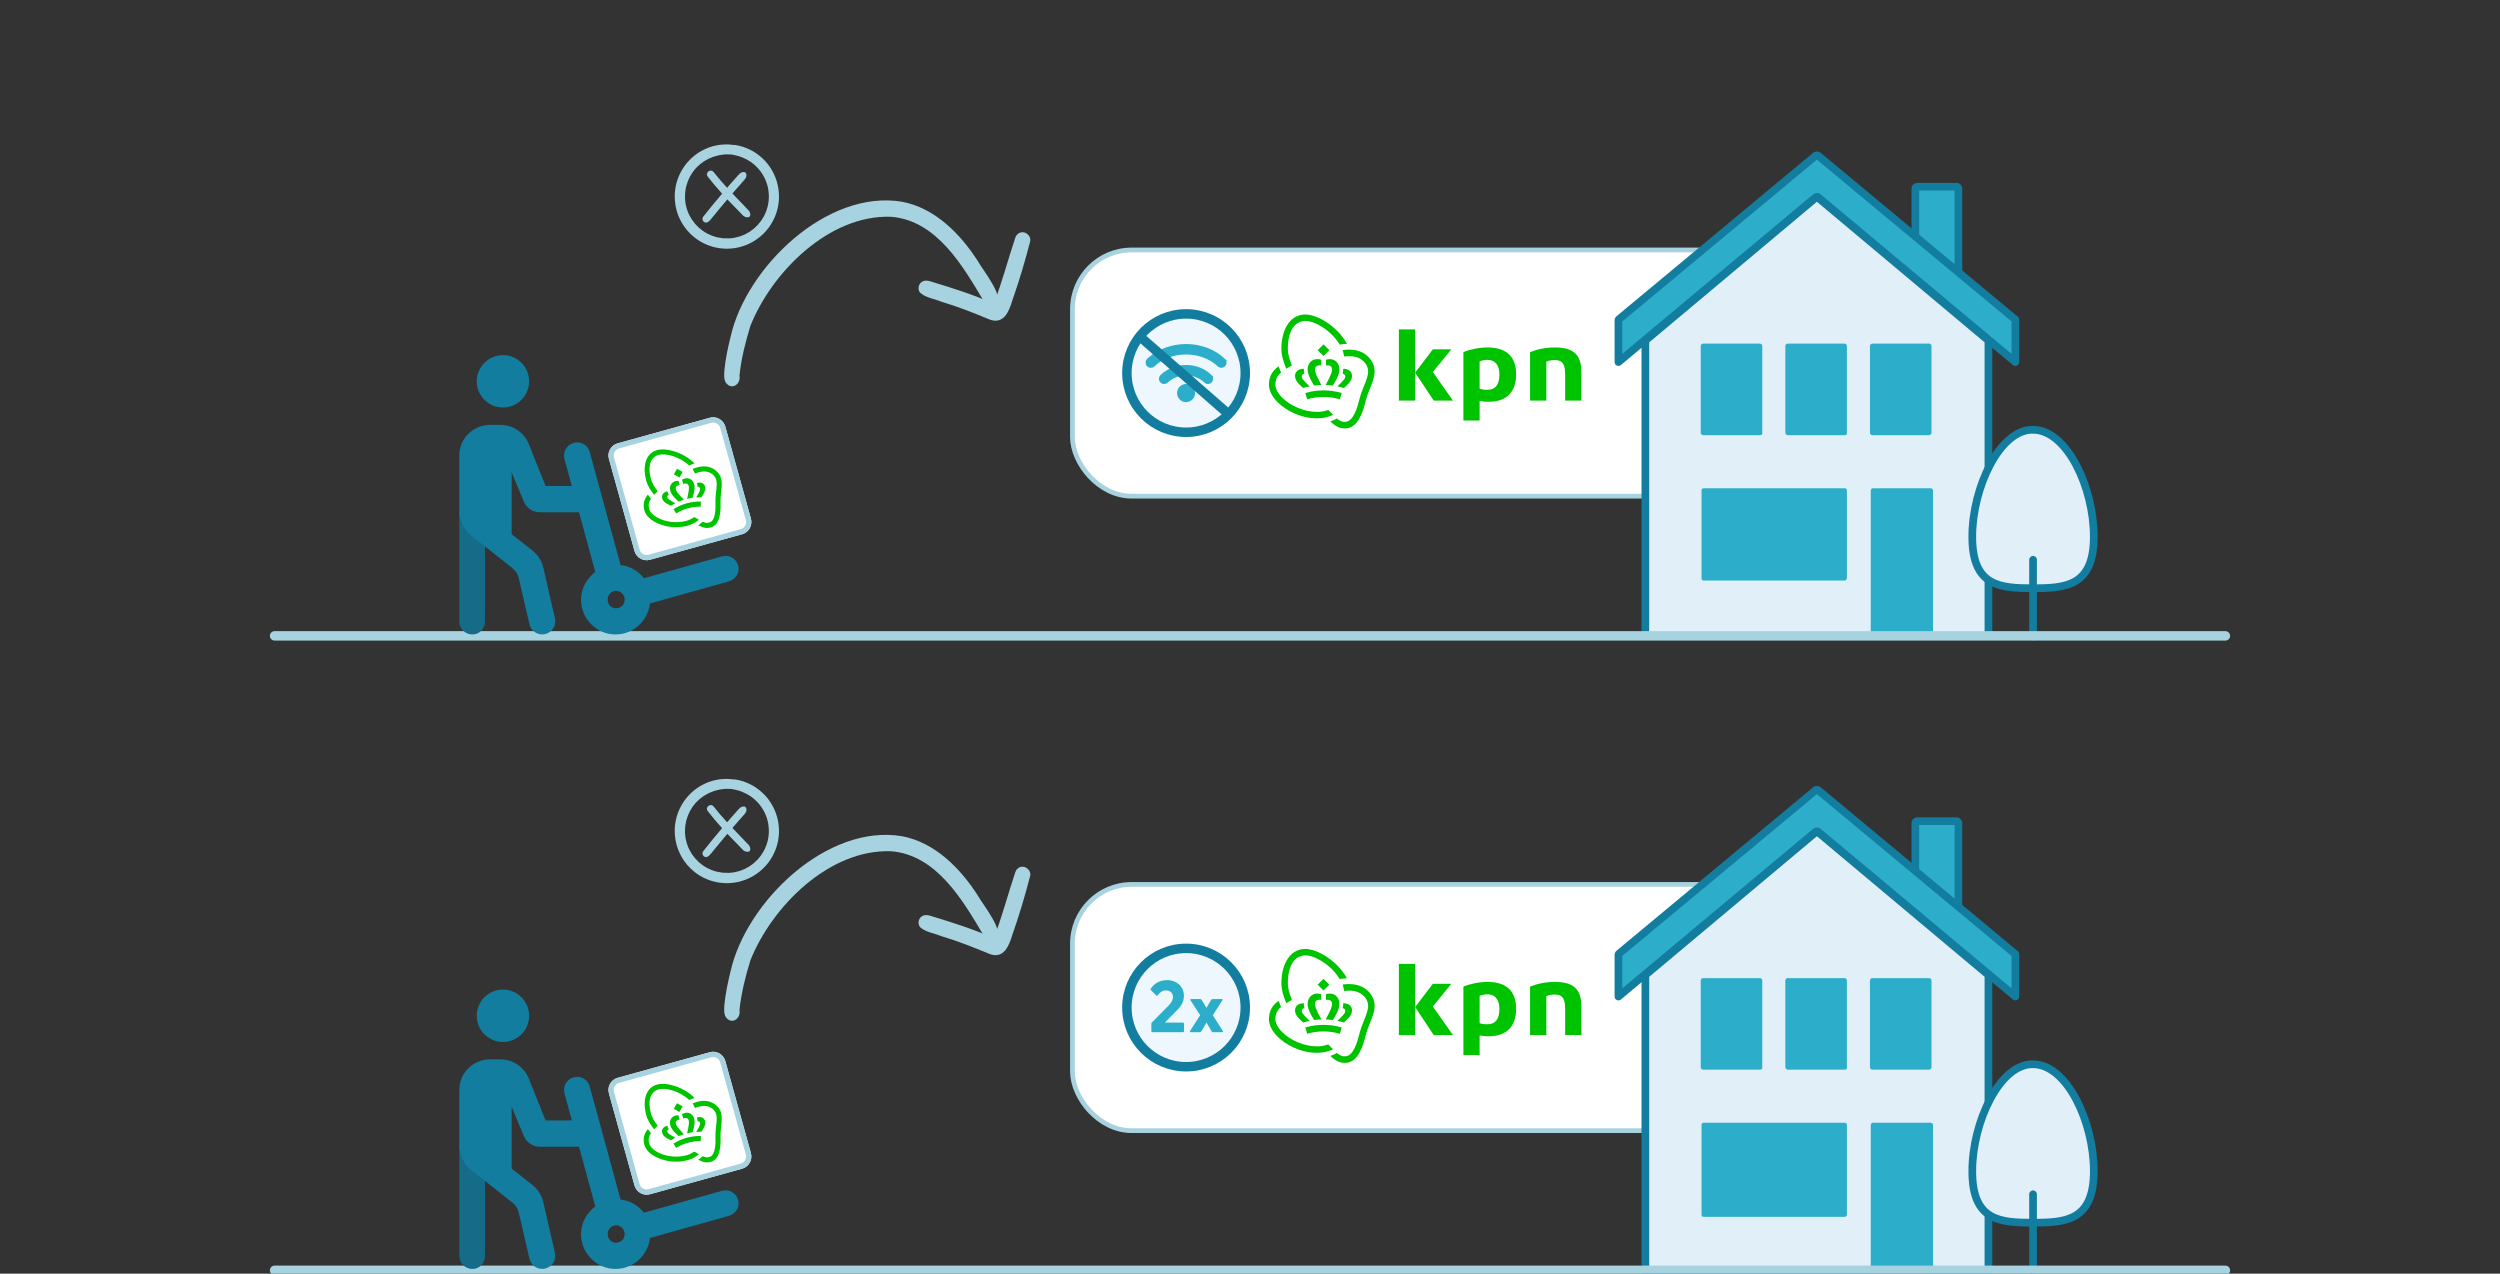 <svg width="528" height="269" viewBox="0 0 528 269" fill="none" xmlns="http://www.w3.org/2000/svg">
<rect x="0" y="0" width="528" height="269" fill="#333333" stroke="none"/>
<g clip-path="url(#clip0_833_1901)">
<rect x="226.5" y="52.794" width="153" height="52" rx="12.5" fill="white" stroke="#A7D2E0"/>
<g clip-path="url(#clip1_833_1901)">
<path d="M328.43 73.383C332.908 73.383 334 75.488 334 78.762V84.61H330.562V79.272C330.562 77.177 330.206 76.044 328.345 76.044C327.704 76.044 327.08 76.165 326.587 76.386V84.61H323.149V74.369C324.696 73.756 326.396 73.383 328.43 73.383ZM298.871 69.57H295.443V84.61H298.871V69.57ZM298.879 78.691L302.618 73.78H306.519L302.613 78.568L306.869 84.61H302.807L298.876 78.691H298.879ZM309.065 74.369C310.491 73.78 312.388 73.383 314.203 73.383C318.255 73.383 320.209 75.423 320.209 79.074C320.209 82.726 318.222 84.859 314.444 84.859C313.801 84.859 313.229 84.829 312.495 84.694V88.82H309.068V74.369M314.178 76.006C313.571 76.006 312.979 76.11 312.495 76.332V82.088C312.837 82.22 313.505 82.329 314.039 82.329C315.889 82.329 316.672 81.188 316.672 79.099C316.672 77.01 315.679 76.006 314.178 76.006Z" fill="#00C300"/>
<path fill-rule="evenodd" clip-rule="evenodd" d="M284.488 72.622C282.394 68.842 278.192 66.419 275.684 66.419C272.087 66.419 270.628 70.205 270.628 73.63C270.628 75.217 271.17 76.657 271.624 77.78L271.665 77.881C271.665 77.881 272.295 77.473 272.848 77.169C272.279 75.759 271.991 74.684 271.991 73.627C271.991 71.44 272.528 69.647 273.461 68.713C274.006 68.168 274.852 67.777 275.684 67.777C277.663 67.777 281.06 69.693 282.949 72.778C283.472 72.691 283.853 72.641 284.488 72.617" fill="#00C300"/>
<path fill-rule="evenodd" clip-rule="evenodd" d="M280.57 86.63L280.524 86.581L280.461 86.603C279.733 86.862 278.985 86.991 278.175 86.991C275.523 86.991 272.621 85.806 270.787 83.972C269.867 83.049 269.363 82.055 269.363 81.27C269.363 80.2 269.711 79.337 270.56 78.689C270.395 78.305 270.22 77.859 270.059 77.372C268.641 78.316 268 79.63 268 81.27C268 82.428 268.632 83.742 269.823 84.933C271.477 86.586 274.537 88.352 278.175 88.352C279.319 88.352 280.406 88.13 281.411 87.689L281.553 87.626L281.441 87.517C281.132 87.213 280.839 86.909 280.568 86.627" fill="#00C300"/>
<path fill-rule="evenodd" clip-rule="evenodd" d="M279.019 77.158V75.97C278.734 75.888 278.523 75.847 278.181 75.847C276.974 75.847 276.289 76.791 276.188 77.733C276.111 78.45 276.311 79.493 277.565 81.434C278.072 81.366 278.578 81.325 279.076 81.311C277.987 79.288 277.721 78.579 277.721 78.059C277.721 77.457 278.069 77.15 278.772 77.15C278.868 77.15 278.945 77.15 279.019 77.158Z" fill="#00C300"/>
<path fill-rule="evenodd" clip-rule="evenodd" d="M279.528 83.84C280.645 83.84 281.783 83.983 282.969 84.333L283.374 83.008C282.043 82.611 280.749 82.45 279.528 82.45C278.307 82.45 277.012 82.611 275.682 83.008L276.087 84.333C277.272 83.98 278.411 83.84 279.528 83.84Z" fill="#00C300"/>
<path d="M279.527 72.731L278.296 73.962L279.527 75.193L280.758 73.963L279.527 72.731Z" fill="#00C300"/>
<path fill-rule="evenodd" clip-rule="evenodd" d="M276.604 81.598C275.164 80.254 274.937 79.885 274.937 79.477C274.937 79.181 275.132 78.99 275.485 78.927C275.397 78.56 275.359 78.215 275.37 77.886C274.275 77.856 273.514 78.475 273.514 79.365C273.514 80.068 273.782 80.706 275.227 81.946L275.356 81.908C275.767 81.784 276.183 81.683 276.604 81.598Z" fill="#00C300"/>
<path fill-rule="evenodd" clip-rule="evenodd" d="M280.039 77.158V75.97C280.324 75.888 280.534 75.847 280.877 75.847C282.084 75.847 282.768 76.791 282.869 77.733C282.946 78.45 282.746 79.493 281.493 81.434C280.986 81.366 280.48 81.325 279.981 81.311C281.071 79.288 281.336 78.579 281.336 78.059C281.336 77.457 280.989 77.15 280.285 77.15C280.189 77.15 280.113 77.15 280.039 77.158Z" fill="#00C300"/>
<path fill-rule="evenodd" clip-rule="evenodd" d="M282.454 81.598C283.894 80.254 284.121 79.885 284.121 79.477C284.121 79.181 283.927 78.99 283.574 78.927C283.661 78.56 283.7 78.215 283.689 77.886C284.784 77.856 285.545 78.475 285.545 79.365C285.545 80.068 285.276 80.706 283.831 81.946L283.702 81.908C283.292 81.784 282.876 81.683 282.454 81.598Z" fill="#00C300"/>
<path fill-rule="evenodd" clip-rule="evenodd" d="M289.048 75.428C288.334 74.7 287.143 73.835 284.901 73.835C284.488 73.835 284.082 73.862 283.694 73.917L283.573 73.933L283.609 74.054C283.713 74.413 283.795 74.793 283.852 75.19L283.869 75.294L283.97 75.28C284.285 75.239 284.589 75.22 284.904 75.22C286.678 75.22 287.556 75.866 288.087 76.408C288.64 76.969 288.955 77.711 288.955 78.442C288.955 79.376 288.473 80.555 288.002 81.7C287.77 82.266 287.345 83.356 287.118 84.292C286.683 86.06 285.823 89.094 284.085 89.094C283.51 89.094 283.157 89.041 282.35 88.393C281.909 88.645 281.444 88.853 280.959 89.017C282.259 90.194 283.037 90.481 284.088 90.481C286.907 90.481 287.95 86.649 288.443 84.629C288.594 84.013 288.884 83.162 289.264 82.236C289.785 80.969 290.321 79.657 290.321 78.445C290.321 77.35 289.858 76.252 289.054 75.431" fill="#00C300"/>
</g>
<circle cx="250.5" cy="78.794" r="12.5" fill="#EDF7FD" stroke="#127D9F" stroke-width="2"/>
<path d="M250.479 81.34C251.419 81.34 252.16 82.109 252.16 83.022C252.16 83.945 251.364 84.681 250.479 84.681C249.582 84.68 248.843 83.934 248.843 83.022C248.843 82.114 249.578 81.34 250.479 81.34ZM250.502 77.334C252.49 77.334 254.348 78.061 255.702 79.388H255.701C256.039 79.715 256.051 80.253 255.724 80.593C255.556 80.767 255.332 80.856 255.108 80.856C254.887 80.855 254.698 80.771 254.54 80.617C253.487 79.605 252.056 79.044 250.502 79.044C248.947 79.044 247.516 79.606 246.464 80.617C246.125 80.942 245.584 80.936 245.256 80.593V80.592C244.929 80.252 244.942 79.713 245.281 79.386C246.656 78.062 248.513 77.334 250.502 77.334ZM250.502 72.908C253.564 72.908 256.493 74.016 258.537 75.961H258.536C258.88 76.287 258.892 76.825 258.545 77.167C258.377 77.344 258.152 77.433 257.927 77.434C257.735 77.434 257.523 77.353 257.362 77.199L257.03 76.9C255.327 75.448 252.977 74.616 250.502 74.616C247.861 74.616 245.341 75.563 243.644 77.197H243.643C243.301 77.523 242.759 77.509 242.436 77.167L242.437 77.166C242.112 76.825 242.124 76.286 242.466 75.961L242.859 75.606C244.877 73.882 247.631 72.908 250.502 72.908Z" fill="#2CAECB" stroke="#2CAECB" stroke-width="0.5"/>
<line x1="240.808" y1="71.142" x2="259.208" y2="87.242" stroke="#127D9F" stroke-width="2"/>
<path d="M347.501 72.294L384.001 41.294L420.001 68.294V134.794H347.501V72.294Z" fill="#E0EFF8"/>
<path d="M413.62 57.466V39.92C413.62 39.595 413.458 39.433 413.133 39.433H405.01C404.685 39.433 404.522 39.595 404.522 39.92V49.993" fill="#2CAECB"/>
<path fill-rule="evenodd" clip-rule="evenodd" d="M404.07 38.98C404.357 38.693 404.722 38.62 405.01 38.62H413.133C413.42 38.62 413.785 38.693 414.073 38.98C414.36 39.267 414.432 39.632 414.432 39.92V57.466C414.432 57.915 414.069 58.278 413.62 58.278C413.172 58.278 412.808 57.915 412.808 57.466V40.245H405.335V49.993C405.335 50.441 404.971 50.805 404.522 50.805C404.074 50.805 403.71 50.441 403.71 49.993V39.92C403.71 39.632 403.782 39.267 404.07 38.98Z" fill="#127D9F"/>
<path fill-rule="evenodd" clip-rule="evenodd" d="M383.728 40.485L420.769 71.546V135.123H346.687V71.546L383.728 40.485ZM348.311 72.304V133.498H419.145V72.304L383.728 42.605L348.311 72.304Z" fill="#127D9F"/>
<path d="M383.402 32.934L341.974 67.376C341.812 67.539 341.812 67.539 341.812 67.701V76.474L383.402 41.707C383.564 41.545 383.889 41.545 384.052 41.707L425.642 76.474V67.701C425.642 67.539 425.642 67.376 425.48 67.376L384.052 32.934C383.889 32.772 383.564 32.772 383.402 32.934Z" fill="#2CAECB"/>
<path fill-rule="evenodd" clip-rule="evenodd" d="M384.593 32.327L425.868 66.642C425.938 66.671 426.007 66.711 426.074 66.763C426.261 66.908 426.351 67.091 426.394 67.221C426.46 67.418 426.457 67.632 426.456 67.69C426.456 67.695 426.456 67.698 426.456 67.701V76.474C426.456 76.789 426.273 77.076 425.988 77.21C425.702 77.344 425.365 77.3 425.123 77.097L383.728 42.494L342.334 77.097C342.092 77.3 341.755 77.344 341.469 77.21C341.183 77.076 341.001 76.789 341.001 76.474V67.701C341.001 67.7 341.001 67.698 341.001 67.694C340.999 67.648 340.991 67.407 341.107 67.175C341.165 67.059 341.236 66.976 341.278 66.929C341.316 66.887 341.36 66.843 341.394 66.809L341.401 66.802C341.419 66.784 341.437 66.767 341.456 66.751L382.864 32.327C383.127 32.084 383.457 32 383.728 32C384 32 384.33 32.084 384.593 32.327ZM383.728 33.72L342.626 67.892V74.736L382.863 41.101C383.126 40.857 383.457 40.773 383.728 40.773C384 40.773 384.331 40.857 384.594 41.101L424.831 74.736V67.892L383.728 33.72Z" fill="#127D9F"/>
<path d="M371.704 91.908H359.682C359.519 91.908 359.194 91.745 359.194 91.42V73.062C359.194 72.9 359.357 72.575 359.682 72.575H371.704C371.866 72.575 372.191 72.737 372.191 73.062V91.583C372.191 91.745 372.029 91.908 371.704 91.908Z" fill="#2CAECB"/>
<path d="M389.575 91.908H377.553C377.39 91.908 377.065 91.745 377.065 91.42V73.062C377.065 72.9 377.228 72.575 377.553 72.575H389.575C389.737 72.575 390.062 72.737 390.062 73.062V91.583C390.062 91.745 389.9 91.908 389.575 91.908Z" fill="#2CAECB"/>
<path d="M407.446 91.908H395.424C395.261 91.908 394.937 91.745 394.937 91.42V73.062C394.937 72.9 395.099 72.575 395.424 72.575H407.446C407.609 72.575 407.933 72.737 407.933 73.062V91.583C407.771 91.745 407.609 91.908 407.446 91.908Z" fill="#2CAECB"/>
<path d="M389.579 122.613H359.849C359.524 122.613 359.361 122.451 359.361 122.126V103.605C359.361 103.28 359.524 103.118 359.849 103.118H389.579C389.904 103.118 390.067 103.28 390.067 103.605V122.126C390.067 122.288 389.904 122.613 389.579 122.613Z" fill="#2CAECB"/>
<path d="M395.101 134.473V103.605C395.101 103.443 395.263 103.118 395.588 103.118H407.773C407.935 103.118 408.26 103.28 408.26 103.605V134.473" fill="#2CAECB"/>
<path d="M416.545 113.353C416.545 123.751 422.231 124.238 429.379 124.238C436.365 124.238 442.214 123.751 442.214 113.353C442.214 102.955 436.528 90.771 429.379 90.771C422.394 90.608 416.545 102.955 416.545 113.353Z" fill="#E0EFF8"/>
<path fill-rule="evenodd" clip-rule="evenodd" d="M429.388 89.958C427.39 89.915 425.531 90.767 423.901 92.149C422.269 93.531 420.825 95.475 419.625 97.719C417.227 102.202 415.731 108.02 415.731 113.353C415.731 118.69 417.198 121.755 419.855 123.387C422.399 124.949 425.851 125.05 429.378 125.05C432.827 125.05 436.275 124.948 438.838 123.388C441.512 121.76 443.025 118.699 443.025 113.353C443.025 108.023 441.572 102.246 439.193 97.781C436.848 93.379 433.435 89.964 429.388 89.958ZM421.058 98.485C418.785 102.734 417.356 108.288 417.356 113.353C417.356 118.413 418.732 120.791 420.705 122.002C422.792 123.283 425.757 123.426 429.378 123.426C432.915 123.426 435.884 123.284 437.993 122.001C439.989 120.786 441.4 118.405 441.4 113.353C441.4 108.285 440.011 102.771 437.759 98.545C435.476 94.258 432.475 91.583 429.378 91.583H429.359L429.359 91.583C427.868 91.548 426.379 92.178 424.951 93.388C423.521 94.6 422.193 96.362 421.058 98.485Z" fill="#127D9F"/>
<path fill-rule="evenodd" clip-rule="evenodd" d="M429.38 117.414C429.828 117.414 430.192 117.778 430.192 118.227V134.473C430.192 134.922 429.828 135.285 429.38 135.285C428.931 135.285 428.567 134.922 428.567 134.473V118.227C428.567 117.778 428.931 117.414 429.38 117.414Z" fill="#127D9F"/>
<line x1="58" y1="134.294" x2="470" y2="134.294" stroke="#A7D2E0" stroke-width="2" stroke-linecap="round"/>
<rect x="226.5" y="186.794" width="153" height="52" rx="12.5" fill="white" stroke="#A7D2E0"/>
<g clip-path="url(#clip2_833_1901)">
<path d="M328.43 207.383C332.908 207.383 334 209.488 334 212.762V218.61H330.562V213.271C330.562 211.177 330.206 210.044 328.345 210.044C327.704 210.044 327.08 210.164 326.587 210.386V218.61H323.149V208.369C324.696 207.756 326.396 207.383 328.43 207.383ZM298.871 203.57H295.443V218.61H298.871V203.57ZM298.879 212.691L302.618 207.78H306.519L302.613 212.568L306.869 218.61H302.807L298.876 212.691H298.879ZM309.065 208.369C310.491 207.78 312.388 207.383 314.203 207.383C318.255 207.383 320.209 209.423 320.209 213.074C320.209 216.726 318.222 218.859 314.444 218.859C313.801 218.859 313.229 218.829 312.495 218.694V222.82H309.068V208.369M314.178 210.006C313.571 210.006 312.979 210.11 312.495 210.331V216.088C312.837 216.22 313.505 216.329 314.039 216.329C315.889 216.329 316.672 215.188 316.672 213.099C316.672 211.01 315.679 210.006 314.178 210.006Z" fill="#00C300"/>
<path fill-rule="evenodd" clip-rule="evenodd" d="M284.488 206.622C282.394 202.842 278.192 200.419 275.684 200.419C272.087 200.419 270.628 204.205 270.628 207.63C270.628 209.217 271.17 210.657 271.624 211.78L271.665 211.881C271.665 211.881 272.295 211.473 272.848 211.169C272.279 209.759 271.991 208.684 271.991 207.627C271.991 205.44 272.528 203.647 273.461 202.713C274.006 202.168 274.852 201.777 275.684 201.777C277.663 201.777 281.06 203.693 282.949 206.778C283.472 206.691 283.853 206.641 284.488 206.617" fill="#00C300"/>
<path fill-rule="evenodd" clip-rule="evenodd" d="M280.57 220.63L280.524 220.58L280.461 220.602C279.733 220.862 278.985 220.991 278.175 220.991C275.523 220.991 272.621 219.806 270.787 217.972C269.867 217.049 269.363 216.055 269.363 215.27C269.363 214.199 269.711 213.337 270.56 212.688C270.395 212.305 270.22 211.859 270.059 211.372C268.641 212.316 268 213.63 268 215.27C268 216.428 268.632 217.742 269.823 218.933C271.477 220.586 274.537 222.352 278.175 222.352C279.319 222.352 280.406 222.13 281.411 221.689L281.553 221.626L281.441 221.517C281.132 221.213 280.839 220.909 280.568 220.627" fill="#00C300"/>
<path fill-rule="evenodd" clip-rule="evenodd" d="M279.019 211.158V209.97C278.734 209.888 278.523 209.847 278.181 209.847C276.974 209.847 276.289 210.791 276.188 211.733C276.111 212.45 276.311 213.493 277.565 215.434C278.072 215.366 278.578 215.325 279.076 215.311C277.987 213.288 277.721 212.579 277.721 212.059C277.721 211.457 278.069 211.15 278.772 211.15C278.868 211.15 278.945 211.15 279.019 211.158Z" fill="#00C300"/>
<path fill-rule="evenodd" clip-rule="evenodd" d="M279.528 217.84C280.645 217.84 281.783 217.983 282.969 218.333L283.374 217.008C282.043 216.611 280.749 216.45 279.528 216.45C278.307 216.45 277.012 216.611 275.682 217.008L276.087 218.333C277.272 217.98 278.411 217.84 279.528 217.84Z" fill="#00C300"/>
<path d="M279.527 206.731L278.296 207.962L279.527 209.193L280.758 207.962L279.527 206.731Z" fill="#00C300"/>
<path fill-rule="evenodd" clip-rule="evenodd" d="M276.604 215.598C275.164 214.254 274.937 213.885 274.937 213.477C274.937 213.181 275.132 212.99 275.485 212.927C275.397 212.56 275.359 212.215 275.37 211.886C274.275 211.856 273.514 212.475 273.514 213.365C273.514 214.068 273.782 214.706 275.227 215.946L275.356 215.908C275.767 215.785 276.183 215.683 276.604 215.598Z" fill="#00C300"/>
<path fill-rule="evenodd" clip-rule="evenodd" d="M280.039 211.158V209.97C280.324 209.888 280.534 209.847 280.877 209.847C282.084 209.847 282.768 210.791 282.869 211.733C282.946 212.45 282.746 213.493 281.493 215.434C280.986 215.366 280.48 215.325 279.981 215.311C281.071 213.288 281.336 212.579 281.336 212.059C281.336 211.457 280.989 211.15 280.285 211.15C280.189 211.15 280.113 211.15 280.039 211.158Z" fill="#00C300"/>
<path fill-rule="evenodd" clip-rule="evenodd" d="M282.454 215.598C283.894 214.254 284.121 213.885 284.121 213.477C284.121 213.181 283.927 212.99 283.574 212.927C283.661 212.56 283.7 212.215 283.689 211.886C284.784 211.856 285.545 212.475 285.545 213.365C285.545 214.068 285.276 214.706 283.831 215.946L283.702 215.908C283.292 215.785 282.876 215.683 282.454 215.598Z" fill="#00C300"/>
<path fill-rule="evenodd" clip-rule="evenodd" d="M289.048 209.428C288.334 208.7 287.143 207.835 284.901 207.835C284.488 207.835 284.082 207.862 283.694 207.917L283.573 207.934L283.609 208.054C283.713 208.413 283.795 208.793 283.852 209.19L283.869 209.294L283.97 209.28C284.285 209.239 284.589 209.22 284.904 209.22C286.678 209.22 287.556 209.866 288.087 210.408C288.64 210.969 288.955 211.711 288.955 212.442C288.955 213.376 288.473 214.555 288.002 215.7C287.77 216.266 287.345 217.356 287.118 218.292C286.683 220.06 285.823 223.094 284.085 223.094C283.51 223.094 283.157 223.042 282.35 222.393C281.909 222.645 281.444 222.853 280.959 223.017C282.259 224.194 283.037 224.481 284.088 224.481C286.907 224.481 287.95 220.649 288.443 218.629C288.594 218.013 288.884 217.161 289.264 216.236C289.785 214.969 290.321 213.658 290.321 212.445C290.321 211.35 289.858 210.252 289.054 209.431" fill="#00C300"/>
</g>
<circle cx="250.5" cy="212.794" r="12.5" fill="#EDF7FD" stroke="#127D9F" stroke-width="2"/>
<path d="M347.501 206.294L384.001 175.294L420.001 202.294V268.794H347.501V206.294Z" fill="#E0EFF8"/>
<path d="M413.62 191.466V173.92C413.62 173.595 413.458 173.433 413.133 173.433H405.01C404.685 173.433 404.522 173.595 404.522 173.92V183.993" fill="#2CAECB"/>
<path fill-rule="evenodd" clip-rule="evenodd" d="M404.07 172.98C404.357 172.693 404.722 172.62 405.01 172.62H413.133C413.42 172.62 413.785 172.693 414.073 172.98C414.36 173.267 414.432 173.632 414.432 173.92V191.466C414.432 191.915 414.069 192.278 413.62 192.278C413.172 192.278 412.808 191.915 412.808 191.466V174.245H405.335V183.993C405.335 184.441 404.971 184.805 404.522 184.805C404.074 184.805 403.71 184.441 403.71 183.993V173.92C403.71 173.632 403.782 173.267 404.07 172.98Z" fill="#127D9F"/>
<path fill-rule="evenodd" clip-rule="evenodd" d="M383.728 174.485L420.769 205.546V269.123H346.687V205.546L383.728 174.485ZM348.311 206.304V267.498H419.145V206.304L383.728 176.605L348.311 206.304Z" fill="#127D9F"/>
<path d="M383.402 166.934L341.974 201.376C341.812 201.539 341.812 201.539 341.812 201.701V210.474L383.402 175.707C383.564 175.545 383.889 175.545 384.052 175.707L425.642 210.474V201.701C425.642 201.539 425.642 201.376 425.48 201.376L384.052 166.934C383.889 166.772 383.564 166.772 383.402 166.934Z" fill="#2CAECB"/>
<path fill-rule="evenodd" clip-rule="evenodd" d="M384.593 166.327L425.868 200.642C425.938 200.671 426.007 200.711 426.074 200.763C426.261 200.908 426.351 201.091 426.394 201.221C426.46 201.418 426.457 201.631 426.456 201.69C426.456 201.695 426.456 201.698 426.456 201.701V210.474C426.456 210.789 426.273 211.076 425.988 211.21C425.702 211.343 425.365 211.3 425.123 211.097L383.728 176.494L342.334 211.097C342.092 211.3 341.755 211.343 341.469 211.21C341.183 211.076 341.001 210.789 341.001 210.474V201.701C341.001 201.7 341.001 201.697 341.001 201.694C340.999 201.648 340.991 201.407 341.107 201.175C341.165 201.059 341.236 200.976 341.278 200.929C341.316 200.887 341.36 200.843 341.394 200.809L341.401 200.802C341.419 200.784 341.437 200.767 341.456 200.752L382.864 166.327C383.127 166.084 383.457 166 383.728 166C384 166 384.33 166.084 384.593 166.327ZM383.728 167.72L342.626 201.892V208.736L382.863 175.101C383.126 174.857 383.457 174.773 383.728 174.773C384 174.773 384.331 174.857 384.594 175.101L424.831 208.736V201.892L383.728 167.72Z" fill="#127D9F"/>
<path d="M371.704 225.908H359.682C359.519 225.908 359.194 225.745 359.194 225.42V207.062C359.194 206.9 359.357 206.575 359.682 206.575H371.704C371.866 206.575 372.191 206.737 372.191 207.062V225.583C372.191 225.745 372.029 225.908 371.704 225.908Z" fill="#2CAECB"/>
<path d="M389.575 225.908H377.553C377.39 225.908 377.065 225.745 377.065 225.42V207.062C377.065 206.9 377.228 206.575 377.553 206.575H389.575C389.737 206.575 390.062 206.737 390.062 207.062V225.583C390.062 225.745 389.9 225.908 389.575 225.908Z" fill="#2CAECB"/>
<path d="M407.446 225.908H395.424C395.261 225.908 394.937 225.745 394.937 225.42V207.062C394.937 206.9 395.099 206.575 395.424 206.575H407.446C407.609 206.575 407.933 206.737 407.933 207.062V225.583C407.771 225.745 407.609 225.908 407.446 225.908Z" fill="#2CAECB"/>
<path d="M389.579 257H359.849C359.524 257 359.361 256.838 359.361 256.513V237.605C359.361 237.28 359.524 237.118 359.849 237.118H389.579C389.904 237.118 390.067 237.28 390.067 237.605V256.513C390.067 256.675 389.904 257 389.579 257Z" fill="#2CAECB"/>
<path d="M395.101 268.473V237.605C395.101 237.443 395.263 237.118 395.588 237.118H407.773C407.935 237.118 408.26 237.28 408.26 237.605V268.473" fill="#2CAECB"/>
<path d="M416.545 247.353C416.545 257.751 422.231 258.238 429.379 258.238C436.365 258.238 442.214 257.751 442.214 247.353C442.214 236.956 436.528 224.771 429.379 224.771C422.394 224.608 416.545 236.956 416.545 247.353Z" fill="#E0EFF8"/>
<path fill-rule="evenodd" clip-rule="evenodd" d="M429.388 223.958C427.39 223.915 425.531 224.767 423.901 226.149C422.269 227.531 420.825 229.476 419.625 231.719C417.227 236.202 415.731 242.02 415.731 247.353C415.731 252.69 417.198 255.755 419.855 257.387C422.399 258.949 425.851 259.05 429.378 259.05C432.827 259.05 436.275 258.948 438.838 257.388C441.512 255.76 443.025 252.699 443.025 247.353C443.025 242.023 441.572 236.246 439.193 231.781C436.848 227.379 433.435 223.964 429.388 223.958ZM421.058 232.485C418.785 236.734 417.356 242.288 417.356 247.353C417.356 252.413 418.732 254.791 420.705 256.002C422.792 257.283 425.757 257.426 429.378 257.426C432.915 257.426 435.884 257.284 437.993 256.001C439.989 254.786 441.4 252.405 441.4 247.353C441.4 242.285 440.011 236.771 437.759 232.545C435.476 228.258 432.475 225.583 429.378 225.583H429.359L429.359 225.583C427.868 225.548 426.379 226.178 424.951 227.388C423.521 228.6 422.193 230.362 421.058 232.485Z" fill="#127D9F"/>
<path fill-rule="evenodd" clip-rule="evenodd" d="M429.38 251.414C429.828 251.414 430.192 251.778 430.192 252.227V268.473C430.192 268.922 429.828 269.285 429.38 269.285C428.931 269.285 428.567 268.922 428.567 268.473V252.227C428.567 251.778 428.931 251.414 429.38 251.414Z" fill="#127D9F"/>
<line x1="58" y1="268.294" x2="470" y2="268.294" stroke="#A7D2E0" stroke-width="2" stroke-linecap="round"/>
<path d="M251.499 218C251.325 218 251.267 217.886 251.339 217.743L253.473 214.414L251.426 211.257C251.339 211.114 251.412 211 251.586 211H253.516C253.632 211 253.719 211.043 253.777 211.143L254.808 212.857L255.824 211.143C255.882 211.043 255.984 211 256.1 211H258.03C258.204 211 258.291 211.114 258.175 211.257L256.143 214.414L258.262 217.743C258.364 217.886 258.291 218 258.117 218H256.172C256.056 218 255.969 217.957 255.911 217.857L254.808 215.971L253.705 217.857C253.647 217.957 253.545 218 253.429 218H251.499Z" fill="#2CAECB"/>
<path d="M243.412 218C243.272 218 243.164 217.907 243.164 217.767V216.244C243.164 216.136 243.195 216.058 243.272 215.949L246.504 212.671C246.939 212.236 247.731 211.506 247.731 210.542C247.731 209.734 247.141 209.175 246.24 209.175C245.401 209.175 244.919 209.672 244.515 210.201C244.391 210.34 244.298 210.325 244.158 210.201L243.086 209.129C242.977 209.02 242.977 208.88 243.055 208.787C243.676 207.886 244.748 207 246.442 207C248.57 207 250.046 208.414 250.046 210.325C250.046 211.941 249.021 212.904 248.601 213.339L246.007 215.98H249.813C249.953 215.98 250.062 216.089 250.062 216.229V217.767C250.062 217.907 249.953 218 249.813 218H243.412Z" fill="#2CAECB"/>
<path d="M99.766 134C98.239 134 97 132.767 97 131.234V107.888C97.058 107.934 101.045 111.195 102.428 112.292V131.234C102.428 132.761 101.292 134 99.766 134Z" fill="#146C89"/>
<path d="M106.22 86.064C109.274 86.064 111.752 83.585 111.752 80.531C111.752 77.478 109.272 75 106.22 75C103.167 75 100.687 77.479 100.687 80.532C100.687 83.586 103.166 86.064 106.22 86.064ZM155.896 119.423C155.486 117.951 153.966 117.086 152.487 117.505L135.996 122.124C134.819 120.606 133.074 119.576 131.069 119.335L124.553 95.477C124.161 94.002 122.663 93.115 121.165 93.53C119.69 93.933 118.814 95.454 119.217 96.929L120.775 102.64H115.23L111.646 93.71C110.638 91.303 108.304 89.734 105.683 89.734H103.551C99.896 89.739 97 92.631 97 96.192V107.992C97 108.87 97.346 111.391 99.449 113.062L108.263 120.02C108.911 120.538 109.372 121.259 109.559 122.08L111.82 131.846C112.123 133.171 113.476 134.295 115.133 133.92C116.617 133.575 117.553 132.091 117.207 130.608L114.745 119.891C114.414 118.464 113.607 117.183 112.454 116.275L108.061 112.818V99.752L110.625 105.917C111.197 107.3 112.522 108.188 114.02 108.188H122.287L125.723 120.783C123.965 122.131 122.709 124.24 122.709 126.625C122.709 130.699 126.011 134 129.98 134C133.769 134 136.853 131.133 137.27 127.456L153.771 122.835C155.447 122.419 156.311 120.898 155.896 119.423ZM130.084 128.469C129.067 128.469 128.344 127.642 128.344 126.625C128.344 125.608 129.171 124.781 130.084 124.781C131.1 124.781 131.928 125.608 131.928 126.625C131.928 127.642 131.202 128.469 130.084 128.469Z" fill="#127D9F"/>
<path d="M137.297 118.216C135.884 118.626 134.396 117.785 134.008 116.37L128.605 96.926C128.195 95.512 129.036 94.024 130.45 93.635L149.894 88.237C151.307 87.828 152.774 88.669 153.183 90.084L158.591 109.533C158.979 110.947 158.16 112.435 156.747 112.824L137.297 118.216Z" fill="white"/>
<path d="M149.896 88.238C151.309 87.828 152.775 88.67 153.185 90.084L158.592 109.533C158.98 110.947 158.161 112.434 156.748 112.823L137.298 118.216C135.886 118.626 134.397 117.784 134.009 116.37L128.606 96.926C128.196 95.512 129.038 94.023 130.451 93.635L149.896 88.238ZM152.062 90.239C151.762 89.491 150.956 89.09 150.206 89.307L150.193 89.31L130.749 94.707L130.746 94.708C129.979 94.92 129.502 95.696 129.64 96.463L129.676 96.616L129.679 96.628L135.082 116.072L135.083 116.076C135.308 116.896 136.176 117.382 136.987 117.147L137.001 117.143L156.45 111.751L156.453 111.751C157.255 111.53 157.749 110.667 157.519 109.828L157.519 109.826L152.115 90.393L152.062 90.239Z" fill="#A7D2E0"/>
<path fill-rule="evenodd" clip-rule="evenodd" d="M146.69 97.882C144.326 95.477 140.661 94.534 138.776 95.058C136.072 95.809 135.766 98.96 136.482 101.534C136.814 102.728 137.522 103.697 138.098 104.446L138.15 104.513C138.15 104.513 138.538 104.075 138.89 103.731C138.168 102.79 137.727 102.042 137.506 101.247C137.049 99.603 137.078 98.143 137.585 97.246C137.88 96.723 138.434 96.252 139.06 96.078C140.548 95.665 143.502 96.396 145.566 98.32C145.941 98.145 146.217 98.029 146.689 97.878" fill="#00C300"/>
<path fill-rule="evenodd" clip-rule="evenodd" d="M146.672 109.23L146.626 109.203L146.584 109.232C146.091 109.58 145.556 109.833 144.947 110.002C142.953 110.556 140.524 110.271 138.762 109.276C137.878 108.774 137.291 108.133 137.127 107.542C136.904 106.737 136.985 106.016 137.487 105.352C137.284 105.098 137.059 104.799 136.836 104.466C135.967 105.473 135.76 106.594 136.102 107.827C136.344 108.697 137.094 109.553 138.238 110.199C139.826 111.097 142.496 111.785 145.231 111.025C146.091 110.786 146.862 110.392 147.525 109.851L147.619 109.774L147.511 109.715C147.215 109.551 146.932 109.384 146.669 109.229" fill="#00C300"/>
<path fill-rule="evenodd" clip-rule="evenodd" d="M143.527 102.434L143.279 101.541C143.047 101.539 142.88 101.552 142.623 101.623C141.716 101.875 141.398 102.728 141.519 103.457C141.611 104.013 141.979 104.755 143.327 105.952C143.694 105.795 144.066 105.658 144.437 105.544C143.196 104.251 142.848 103.773 142.739 103.382C142.614 102.929 142.811 102.626 143.34 102.479C143.412 102.459 143.469 102.443 143.527 102.434Z" fill="#00C300"/>
<path fill-rule="evenodd" clip-rule="evenodd" d="M145.305 107.351C146.144 107.118 147.03 106.987 147.994 107.003L148.022 105.922C146.939 105.901 145.932 106.051 145.014 106.306C144.097 106.561 143.157 106.953 142.24 107.529L142.821 108.44C143.638 107.927 144.465 107.584 145.305 107.351Z" fill="#00C300"/>
<path d="M142.984 99L142.315 100.182L143.498 100.851L144.166 99.668L142.984 99Z" fill="#00C300"/>
<path fill-rule="evenodd" clip-rule="evenodd" d="M142.639 106.276C141.276 105.567 141.028 105.336 140.943 105.03C140.881 104.808 140.987 104.623 141.239 104.502C141.097 104.244 140.996 103.993 140.935 103.744C140.106 103.95 139.663 104.574 139.849 105.243C139.996 105.772 140.331 106.195 141.677 106.825L141.765 106.77C142.048 106.591 142.34 106.428 142.639 106.276Z" fill="#00C300"/>
<path fill-rule="evenodd" clip-rule="evenodd" d="M144.294 102.221L144.046 101.328C144.242 101.206 144.392 101.132 144.649 101.06C145.557 100.808 146.269 101.375 146.542 102.062C146.749 102.585 146.817 103.411 146.28 105.131C145.885 105.186 145.495 105.261 145.118 105.355C145.514 103.606 145.566 103.018 145.457 102.627C145.331 102.174 145.006 102.016 144.477 102.163C144.405 102.183 144.348 102.199 144.294 102.221Z" fill="#00C300"/>
<path fill-rule="evenodd" clip-rule="evenodd" d="M147.036 105.054C147.838 103.743 147.932 103.418 147.846 103.111C147.785 102.889 147.599 102.785 147.32 102.812C147.309 102.518 147.266 102.25 147.189 102.006C148.006 101.754 148.707 102.061 148.893 102.729C149.04 103.258 148.972 103.794 148.144 105.028L148.039 105.026C147.705 105.019 147.371 105.03 147.036 105.054Z" fill="#00C300"/>
<path fill-rule="evenodd" clip-rule="evenodd" d="M150.705 99.038C150.016 98.64 148.94 98.239 147.254 98.707C146.944 98.793 146.645 98.898 146.364 99.021L146.277 99.058L146.329 99.141C146.482 99.389 146.623 99.658 146.749 99.945L146.783 100.019L146.857 99.988C147.085 99.891 147.309 99.813 147.546 99.748C148.879 99.377 149.675 99.679 150.187 99.976C150.72 100.282 151.112 100.774 151.264 101.323C151.459 102.025 151.344 103.013 151.229 103.971C151.172 104.446 151.081 105.353 151.106 106.105C151.148 107.525 151.135 109.985 149.829 110.348C149.396 110.468 149.12 110.503 148.378 110.184C148.099 110.465 147.792 110.719 147.463 110.943C148.686 111.556 149.33 111.61 150.121 111.391C152.24 110.802 152.224 107.703 152.172 106.081C152.156 105.587 152.197 104.886 152.29 104.111C152.416 103.049 152.545 101.952 152.292 101.04C152.063 100.217 151.486 99.488 150.709 99.039" fill="#00C300"/>
<mask id="path-72-outside-1_833_1901" maskUnits="userSpaceOnUse" x="142" y="30" width="23" height="23" fill="black">
<rect fill="white" x="142" y="30" width="23" height="23"/>
<path d="M153.828 50.862C154.285 50.837 154.735 50.788 155.187 50.715C155.582 50.636 155.968 50.54 156.355 50.425C156.772 50.286 157.175 50.126 157.573 49.943C157.905 49.776 158.227 49.596 158.542 49.4C158.91 49.155 159.264 48.893 159.608 48.609C159.91 48.342 160.196 48.064 160.471 47.769C160.716 47.491 160.95 47.202 161.168 46.902C161.389 46.583 161.59 46.256 161.778 45.915C161.975 45.533 162.149 45.146 162.301 44.745C162.44 44.358 162.557 43.968 162.653 43.567C162.74 43.174 162.803 42.779 162.843 42.378C162.879 41.944 162.89 41.511 162.876 41.077C162.854 40.687 162.813 40.303 162.754 39.926C162.748 39.888 162.74 39.85 162.734 39.817C162.734 39.812 162.734 39.806 162.732 39.801V39.79C162.658 39.405 162.563 39.026 162.446 38.653C162.312 38.249 162.157 37.856 161.977 37.472C161.795 37.101 161.596 36.746 161.375 36.397C161.152 36.059 160.915 35.734 160.653 35.424C160.389 35.121 160.111 34.832 159.815 34.559C159.504 34.284 159.183 34.025 158.845 33.785C158.542 33.577 158.227 33.389 157.93 33.226C157.916 33.22 157.905 33.212 157.891 33.206H157.886C157.543 33.026 157.189 32.866 156.829 32.724C156.421 32.571 156.007 32.44 155.582 32.342C155.372 32.298 155.157 32.268 154.95 32.217C154.898 32.203 154.849 32.181 154.805 32.154C154.307 32.113 153.808 32.097 153.307 32.108C153.084 32.118 152.858 32.129 152.634 32.157C152.387 32.187 152.139 32.222 151.894 32.266C151.474 32.353 151.06 32.457 150.651 32.582C150.259 32.718 149.878 32.871 149.499 33.04C149.129 33.226 148.772 33.427 148.421 33.646C148.102 33.861 147.794 34.087 147.495 34.33C147.219 34.57 146.955 34.821 146.699 35.083L146.691 35.091C146.653 35.132 146.615 35.175 146.601 35.192C146.571 35.225 146.541 35.26 146.509 35.293C146.302 35.527 146.111 35.778 145.966 35.966C145.713 36.332 145.479 36.705 145.264 37.093C145.095 37.431 144.94 37.774 144.795 38.123C144.667 38.489 144.545 38.852 144.447 39.225C144.34 39.7 144.259 40.174 144.204 40.66C144.174 41.058 144.163 41.456 144.169 41.854C144.188 42.236 144.226 42.61 144.28 42.986C144.362 43.441 144.468 43.886 144.599 44.33C144.735 44.739 144.893 45.138 145.07 45.528C145.253 45.893 145.452 46.248 145.67 46.594C145.904 46.938 146.149 47.267 146.413 47.589C146.691 47.903 146.982 48.197 147.288 48.484C147.538 48.697 147.791 48.901 148.056 49.097C148.241 49.226 148.426 49.354 148.62 49.471C148.816 49.591 149.014 49.703 149.219 49.812C149.521 49.962 149.829 50.098 150.139 50.227C150.355 50.306 150.567 50.377 150.785 50.447C151.003 50.518 151.226 50.57 151.45 50.622C151.845 50.704 152.24 50.769 152.64 50.816C153.035 50.848 153.427 50.862 153.825 50.856L153.828 50.862ZM152.953 52.016C150.679 51.895 148.432 51.012 146.702 49.52C145.833 48.77 145.062 47.889 144.485 46.894C144.188 46.381 143.929 45.858 143.711 45.307C143.499 44.775 143.341 44.221 143.224 43.66C143.194 43.51 143.166 43.362 143.142 43.212C143.142 43.207 143.142 43.201 143.139 43.196C143.136 43.18 143.134 43.16 143.131 43.144C143.022 42.514 142.997 41.873 143 41.232C143 40.908 143.036 40.581 143.071 40.259C143.104 39.943 143.155 39.621 143.213 39.383C143.243 39.25 143.273 39.116 143.3 39.002C143.499 38.162 143.82 37.363 144.212 36.594C144.414 36.198 144.654 35.819 144.907 35.456C145.144 35.118 145.397 34.791 145.667 34.496C145.871 34.27 146.084 34.055 146.302 33.839C146.519 33.627 146.759 33.433 146.993 33.239C147.432 32.882 147.914 32.582 148.404 32.298C148.663 32.148 148.935 32.02 149.208 31.898C149.453 31.786 149.704 31.679 149.962 31.592C150.537 31.398 151.123 31.227 151.725 31.139C152.555 31.017 153.392 30.957 154.231 31.036C154.473 31.058 154.713 31.09 154.952 31.131C155.031 31.107 155.119 31.098 155.206 31.115C155.208 31.115 155.214 31.115 155.217 31.115C155.467 31.145 155.718 31.207 155.963 31.265C156.407 31.368 156.84 31.505 157.268 31.666C158.262 32.039 159.213 32.577 160.041 33.242C160.88 33.913 161.64 34.712 162.233 35.609C162.838 36.525 163.312 37.523 163.614 38.579C163.919 39.637 164.05 40.733 164.023 41.835C164.009 42.348 163.949 42.866 163.859 43.37C163.767 43.891 163.636 44.412 163.459 44.914C163.268 45.449 163.05 45.969 162.781 46.466C162.525 46.938 162.241 47.39 161.92 47.824C161.236 48.74 160.4 49.523 159.463 50.177C158.529 50.832 157.458 51.323 156.363 51.631C155.435 51.893 154.468 52.026 153.501 52.026C153.318 52.026 153.136 52.021 152.953 52.013V52.016Z"/>
</mask>
<path d="M153.828 50.862C154.285 50.837 154.735 50.788 155.187 50.715C155.582 50.636 155.968 50.54 156.355 50.425C156.772 50.286 157.175 50.126 157.573 49.943C157.905 49.776 158.227 49.596 158.542 49.4C158.91 49.155 159.264 48.893 159.608 48.609C159.91 48.342 160.196 48.064 160.471 47.769C160.716 47.491 160.95 47.202 161.168 46.902C161.389 46.583 161.59 46.256 161.778 45.915C161.975 45.533 162.149 45.146 162.301 44.745C162.44 44.358 162.557 43.968 162.653 43.567C162.74 43.174 162.803 42.779 162.843 42.378C162.879 41.944 162.89 41.511 162.876 41.077C162.854 40.687 162.813 40.303 162.754 39.926C162.748 39.888 162.74 39.85 162.734 39.817C162.734 39.812 162.734 39.806 162.732 39.801V39.79C162.658 39.405 162.563 39.026 162.446 38.653C162.312 38.249 162.157 37.856 161.977 37.472C161.795 37.101 161.596 36.746 161.375 36.397C161.152 36.059 160.915 35.734 160.653 35.424C160.389 35.121 160.111 34.832 159.815 34.559C159.504 34.284 159.183 34.025 158.845 33.785C158.542 33.577 158.227 33.389 157.93 33.226C157.916 33.22 157.905 33.212 157.891 33.206H157.886C157.543 33.026 157.189 32.866 156.829 32.724C156.421 32.571 156.007 32.44 155.582 32.342C155.372 32.298 155.157 32.268 154.95 32.217C154.898 32.203 154.849 32.181 154.805 32.154C154.307 32.113 153.808 32.097 153.307 32.108C153.084 32.118 152.858 32.129 152.634 32.157C152.387 32.187 152.139 32.222 151.894 32.266C151.474 32.353 151.06 32.457 150.651 32.582C150.259 32.718 149.878 32.871 149.499 33.04C149.129 33.226 148.772 33.427 148.421 33.646C148.102 33.861 147.794 34.087 147.495 34.33C147.219 34.57 146.955 34.821 146.699 35.083L146.691 35.091C146.653 35.132 146.615 35.175 146.601 35.192C146.571 35.225 146.541 35.26 146.509 35.293C146.302 35.527 146.111 35.778 145.966 35.966C145.713 36.332 145.479 36.705 145.264 37.093C145.095 37.431 144.94 37.774 144.795 38.123C144.667 38.489 144.545 38.852 144.447 39.225C144.34 39.7 144.259 40.174 144.204 40.66C144.174 41.058 144.163 41.456 144.169 41.854C144.188 42.236 144.226 42.61 144.28 42.986C144.362 43.441 144.468 43.886 144.599 44.33C144.735 44.739 144.893 45.138 145.07 45.528C145.253 45.893 145.452 46.248 145.67 46.594C145.904 46.938 146.149 47.267 146.413 47.589C146.691 47.903 146.982 48.197 147.288 48.484C147.538 48.697 147.791 48.901 148.056 49.097C148.241 49.226 148.426 49.354 148.62 49.471C148.816 49.591 149.014 49.703 149.219 49.812C149.521 49.962 149.829 50.098 150.139 50.227C150.355 50.306 150.567 50.377 150.785 50.447C151.003 50.518 151.226 50.57 151.45 50.622C151.845 50.704 152.24 50.769 152.64 50.816C153.035 50.848 153.427 50.862 153.825 50.856L153.828 50.862ZM152.953 52.016C150.679 51.895 148.432 51.012 146.702 49.52C145.833 48.77 145.062 47.889 144.485 46.894C144.188 46.381 143.929 45.858 143.711 45.307C143.499 44.775 143.341 44.221 143.224 43.66C143.194 43.51 143.166 43.362 143.142 43.212C143.142 43.207 143.142 43.201 143.139 43.196C143.136 43.18 143.134 43.16 143.131 43.144C143.022 42.514 142.997 41.873 143 41.232C143 40.908 143.036 40.581 143.071 40.259C143.104 39.943 143.155 39.621 143.213 39.383C143.243 39.25 143.273 39.116 143.3 39.002C143.499 38.162 143.82 37.363 144.212 36.594C144.414 36.198 144.654 35.819 144.907 35.456C145.144 35.118 145.397 34.791 145.667 34.496C145.871 34.27 146.084 34.055 146.302 33.839C146.519 33.627 146.759 33.433 146.993 33.239C147.432 32.882 147.914 32.582 148.404 32.298C148.663 32.148 148.935 32.02 149.208 31.898C149.453 31.786 149.704 31.679 149.962 31.592C150.537 31.398 151.123 31.227 151.725 31.139C152.555 31.017 153.392 30.957 154.231 31.036C154.473 31.058 154.713 31.09 154.952 31.131C155.031 31.107 155.119 31.098 155.206 31.115C155.208 31.115 155.214 31.115 155.217 31.115C155.467 31.145 155.718 31.207 155.963 31.265C156.407 31.368 156.84 31.505 157.268 31.666C158.262 32.039 159.213 32.577 160.041 33.242C160.88 33.913 161.64 34.712 162.233 35.609C162.838 36.525 163.312 37.523 163.614 38.579C163.919 39.637 164.05 40.733 164.023 41.835C164.009 42.348 163.949 42.866 163.859 43.37C163.767 43.891 163.636 44.412 163.459 44.914C163.268 45.449 163.05 45.969 162.781 46.466C162.525 46.938 162.241 47.39 161.92 47.824C161.236 48.74 160.4 49.523 159.463 50.177C158.529 50.832 157.458 51.323 156.363 51.631C155.435 51.893 154.468 52.026 153.501 52.026C153.318 52.026 153.136 52.021 152.953 52.013V52.016Z" fill="#A7D2E0"/>
<path d="M153.828 50.862C154.285 50.837 154.735 50.788 155.187 50.715C155.582 50.636 155.968 50.54 156.355 50.425C156.772 50.286 157.175 50.126 157.573 49.943C157.905 49.776 158.227 49.596 158.542 49.4C158.91 49.155 159.264 48.893 159.608 48.609C159.91 48.342 160.196 48.064 160.471 47.769C160.716 47.491 160.95 47.202 161.168 46.902C161.389 46.583 161.59 46.256 161.778 45.915C161.975 45.533 162.149 45.146 162.301 44.745C162.44 44.358 162.557 43.968 162.653 43.567C162.74 43.174 162.803 42.779 162.843 42.378C162.879 41.944 162.89 41.511 162.876 41.077C162.854 40.687 162.813 40.303 162.754 39.926C162.748 39.888 162.74 39.85 162.734 39.817C162.734 39.812 162.734 39.806 162.732 39.801V39.79C162.658 39.405 162.563 39.026 162.446 38.653C162.312 38.249 162.157 37.856 161.977 37.472C161.795 37.101 161.596 36.746 161.375 36.397C161.152 36.059 160.915 35.734 160.653 35.424C160.389 35.121 160.111 34.832 159.815 34.559C159.504 34.284 159.183 34.025 158.845 33.785C158.542 33.577 158.227 33.389 157.93 33.226C157.916 33.22 157.905 33.212 157.891 33.206H157.886C157.543 33.026 157.189 32.866 156.829 32.724C156.421 32.571 156.007 32.44 155.582 32.342C155.372 32.298 155.157 32.268 154.95 32.217C154.898 32.203 154.849 32.181 154.805 32.154C154.307 32.113 153.808 32.097 153.307 32.108C153.084 32.118 152.858 32.129 152.634 32.157C152.387 32.187 152.139 32.222 151.894 32.266C151.474 32.353 151.06 32.457 150.651 32.582C150.259 32.718 149.878 32.871 149.499 33.04C149.129 33.226 148.772 33.427 148.421 33.646C148.102 33.861 147.794 34.087 147.495 34.33C147.219 34.57 146.955 34.821 146.699 35.083L146.691 35.091C146.653 35.132 146.615 35.175 146.601 35.192C146.571 35.225 146.541 35.26 146.509 35.293C146.302 35.527 146.111 35.778 145.966 35.966C145.713 36.332 145.479 36.705 145.264 37.093C145.095 37.431 144.94 37.774 144.795 38.123C144.667 38.489 144.545 38.852 144.447 39.225C144.34 39.7 144.259 40.174 144.204 40.66C144.174 41.058 144.163 41.456 144.169 41.854C144.188 42.236 144.226 42.61 144.28 42.986C144.362 43.441 144.468 43.886 144.599 44.33C144.735 44.739 144.893 45.138 145.07 45.528C145.253 45.893 145.452 46.248 145.67 46.594C145.904 46.938 146.149 47.267 146.413 47.589C146.691 47.903 146.982 48.197 147.288 48.484C147.538 48.697 147.791 48.901 148.056 49.097C148.241 49.226 148.426 49.354 148.62 49.471C148.816 49.591 149.014 49.703 149.219 49.812C149.521 49.962 149.829 50.098 150.139 50.227C150.355 50.306 150.567 50.377 150.785 50.447C151.003 50.518 151.226 50.57 151.45 50.622C151.845 50.704 152.24 50.769 152.64 50.816C153.035 50.848 153.427 50.862 153.825 50.856L153.828 50.862ZM152.953 52.016C150.679 51.895 148.432 51.012 146.702 49.52C145.833 48.77 145.062 47.889 144.485 46.894C144.188 46.381 143.929 45.858 143.711 45.307C143.499 44.775 143.341 44.221 143.224 43.66C143.194 43.51 143.166 43.362 143.142 43.212C143.142 43.207 143.142 43.201 143.139 43.196C143.136 43.18 143.134 43.16 143.131 43.144C143.022 42.514 142.997 41.873 143 41.232C143 40.908 143.036 40.581 143.071 40.259C143.104 39.943 143.155 39.621 143.213 39.383C143.243 39.25 143.273 39.116 143.3 39.002C143.499 38.162 143.82 37.363 144.212 36.594C144.414 36.198 144.654 35.819 144.907 35.456C145.144 35.118 145.397 34.791 145.667 34.496C145.871 34.27 146.084 34.055 146.302 33.839C146.519 33.627 146.759 33.433 146.993 33.239C147.432 32.882 147.914 32.582 148.404 32.298C148.663 32.148 148.935 32.02 149.208 31.898C149.453 31.786 149.704 31.679 149.962 31.592C150.537 31.398 151.123 31.227 151.725 31.139C152.555 31.017 153.392 30.957 154.231 31.036C154.473 31.058 154.713 31.09 154.952 31.131C155.031 31.107 155.119 31.098 155.206 31.115C155.208 31.115 155.214 31.115 155.217 31.115C155.467 31.145 155.718 31.207 155.963 31.265C156.407 31.368 156.84 31.505 157.268 31.666C158.262 32.039 159.213 32.577 160.041 33.242C160.88 33.913 161.64 34.712 162.233 35.609C162.838 36.525 163.312 37.523 163.614 38.579C163.919 39.637 164.05 40.733 164.023 41.835C164.009 42.348 163.949 42.866 163.859 43.37C163.767 43.891 163.636 44.412 163.459 44.914C163.268 45.449 163.05 45.969 162.781 46.466C162.525 46.938 162.241 47.39 161.92 47.824C161.236 48.74 160.4 49.523 159.463 50.177C158.529 50.832 157.458 51.323 156.363 51.631C155.435 51.893 154.468 52.026 153.501 52.026C153.318 52.026 153.136 52.021 152.953 52.013V52.016Z" stroke="#A7D2E0" mask="url(#path-72-outside-1_833_1901)"/>
<path d="M157.912 44.236C158.52 44.706 158.858 46.041 157.681 45.886C157.325 45.829 157.015 45.645 156.784 45.376C155.931 44.51 155.108 43.612 154.244 42.752C154.034 42.539 153.824 42.324 153.617 42.107C153.151 42.655 152.688 43.205 152.233 43.762C151.587 44.539 150.952 45.321 150.306 46.098C149.911 46.577 149.314 47.38 148.639 46.837C148.352 46.599 148.266 46.155 148.469 45.84C149.779 44.172 151.129 42.529 152.503 40.908C151.439 39.732 150.42 38.514 149.451 37.276C148.876 36.433 150.088 35.54 150.732 36.348L150.734 36.352C151.634 37.507 152.587 38.6 153.565 39.666C153.768 39.431 153.968 39.194 154.171 38.96C154.635 38.428 155.107 37.9 155.579 37.372C155.994 36.912 156.424 36.274 157.123 36.337L157.119 36.339C157.413 36.335 157.628 36.578 157.643 36.87C157.738 37.577 157.131 38.036 156.738 38.519C156.051 39.298 155.365 40.079 154.684 40.864C155.75 41.99 156.835 43.101 157.912 44.236Z" fill="#A7D2E0"/>
<path d="M99.766 268C98.239 268 97 266.767 97 265.234V241.888C97.058 241.934 101.045 245.195 102.428 246.292V265.234C102.428 266.761 101.292 268 99.766 268Z" fill="#146C89"/>
<path d="M106.22 220.064C109.274 220.064 111.752 217.585 111.752 214.531C111.752 211.478 109.272 209 106.22 209C103.167 209 100.687 211.479 100.687 214.532C100.687 217.586 103.166 220.064 106.22 220.064ZM155.896 253.423C155.486 251.951 153.966 251.086 152.487 251.505L135.996 256.124C134.819 254.606 133.074 253.576 131.069 253.335L124.553 229.477C124.161 228.002 122.663 227.115 121.165 227.53C119.69 227.933 118.814 229.454 119.217 230.929L120.775 236.64H115.23L111.646 227.709C110.638 225.303 108.304 223.734 105.683 223.734H103.551C99.896 223.738 97 226.631 97 230.192V241.992C97 242.87 97.346 245.391 99.449 247.062L108.263 254.02C108.911 254.538 109.372 255.259 109.559 256.08L111.82 265.846C112.123 267.171 113.476 268.295 115.133 267.92C116.617 267.575 117.553 266.091 117.207 264.608L114.745 253.891C114.414 252.464 113.607 251.183 112.454 250.275L108.061 246.818V233.752L110.625 239.917C111.197 241.3 112.522 242.188 114.02 242.188H122.287L125.723 254.783C123.965 256.131 122.709 258.24 122.709 260.625C122.709 264.699 126.011 268 129.98 268C133.769 268 136.853 265.133 137.27 261.456L153.771 256.835C155.447 256.419 156.311 254.898 155.896 253.423ZM130.084 262.469C129.067 262.469 128.344 261.642 128.344 260.625C128.344 259.608 129.171 258.781 130.084 258.781C131.1 258.781 131.928 259.608 131.928 260.625C131.928 261.642 131.202 262.469 130.084 262.469Z" fill="#127D9F"/>
<path d="M137.297 252.216C135.884 252.626 134.396 251.785 134.008 250.37L128.605 230.926C128.195 229.512 129.036 228.024 130.45 227.635L149.894 222.238C151.307 221.828 152.774 222.669 153.183 224.084L158.591 243.533C158.979 244.947 158.16 246.435 156.747 246.824L137.297 252.216Z" fill="white"/>
<path d="M149.896 222.238C151.309 221.828 152.775 222.67 153.185 224.084L158.592 243.533C158.98 244.947 158.161 246.434 156.748 246.823L137.298 252.216C135.886 252.626 134.397 251.784 134.009 250.37L128.606 230.926C128.196 229.512 129.038 228.023 130.451 227.635L149.896 222.238ZM152.062 224.239C151.762 223.491 150.956 223.089 150.206 223.307L150.193 223.31L130.749 228.707L130.746 228.708C129.979 228.92 129.502 229.696 129.64 230.463L129.676 230.616L129.679 230.628L135.082 250.072L135.083 250.076C135.308 250.896 136.176 251.382 136.987 251.147L137.001 251.143L156.45 245.751L156.453 245.751C157.255 245.53 157.749 244.667 157.519 243.828L157.519 243.826L152.115 224.393L152.062 224.239Z" fill="#A7D2E0"/>
<mask id="path-78-outside-2_833_1901" maskUnits="userSpaceOnUse" x="142" y="164" width="23" height="23" fill="black">
<rect fill="white" x="142" y="164" width="23" height="23"/>
<path d="M153.828 184.862C154.285 184.837 154.735 184.788 155.187 184.715C155.582 184.636 155.968 184.54 156.355 184.426C156.772 184.286 157.175 184.126 157.573 183.943C157.905 183.776 158.227 183.597 158.542 183.4C158.91 183.155 159.264 182.893 159.608 182.609C159.91 182.342 160.196 182.064 160.471 181.769C160.716 181.491 160.95 181.202 161.168 180.902C161.389 180.583 161.59 180.256 161.778 179.915C161.975 179.533 162.149 179.146 162.301 178.745C162.44 178.358 162.557 177.968 162.653 177.567C162.74 177.174 162.803 176.779 162.843 176.378C162.879 175.944 162.89 175.511 162.876 175.077C162.854 174.687 162.813 174.302 162.754 173.926C162.748 173.888 162.74 173.85 162.734 173.817C162.734 173.812 162.734 173.806 162.732 173.801V173.79C162.658 173.405 162.563 173.026 162.446 172.653C162.312 172.249 162.157 171.856 161.977 171.472C161.795 171.101 161.596 170.746 161.375 170.397C161.152 170.059 160.915 169.735 160.653 169.424C160.389 169.121 160.111 168.832 159.815 168.559C159.504 168.284 159.183 168.025 158.845 167.785C158.542 167.577 158.227 167.389 157.93 167.226C157.916 167.22 157.905 167.212 157.891 167.207H157.886C157.543 167.027 157.189 166.866 156.829 166.724C156.421 166.571 156.007 166.44 155.582 166.342C155.372 166.298 155.157 166.268 154.95 166.217C154.898 166.203 154.849 166.181 154.805 166.154C154.307 166.113 153.808 166.097 153.307 166.107C153.084 166.118 152.858 166.129 152.634 166.157C152.387 166.187 152.139 166.222 151.894 166.266C151.474 166.353 151.06 166.457 150.651 166.582C150.259 166.718 149.878 166.871 149.499 167.04C149.129 167.226 148.772 167.427 148.421 167.646C148.102 167.861 147.794 168.087 147.495 168.33C147.219 168.57 146.955 168.821 146.699 169.083L146.691 169.091C146.653 169.132 146.615 169.175 146.601 169.192C146.571 169.225 146.541 169.26 146.509 169.293C146.302 169.527 146.111 169.778 145.966 169.966C145.713 170.332 145.479 170.705 145.264 171.093C145.095 171.431 144.94 171.774 144.795 172.124C144.667 172.489 144.545 172.852 144.447 173.225C144.34 173.7 144.259 174.174 144.204 174.66C144.174 175.058 144.163 175.456 144.169 175.854C144.188 176.236 144.226 176.61 144.28 176.986C144.362 177.441 144.468 177.886 144.599 178.33C144.735 178.74 144.893 179.138 145.07 179.528C145.253 179.893 145.452 180.248 145.67 180.594C145.904 180.938 146.149 181.268 146.413 181.589C146.691 181.903 146.982 182.197 147.288 182.484C147.538 182.697 147.791 182.901 148.056 183.097C148.241 183.226 148.426 183.354 148.62 183.471C148.816 183.591 149.014 183.703 149.219 183.812C149.521 183.962 149.829 184.098 150.139 184.226C150.355 184.306 150.567 184.376 150.785 184.447C151.003 184.518 151.226 184.57 151.45 184.622C151.845 184.704 152.24 184.769 152.64 184.816C153.035 184.848 153.427 184.862 153.825 184.856L153.828 184.862ZM152.953 186.015C150.679 185.895 148.432 185.012 146.702 183.52C145.833 182.77 145.062 181.889 144.485 180.894C144.188 180.381 143.929 179.858 143.711 179.307C143.499 178.775 143.341 178.221 143.224 177.66C143.194 177.51 143.166 177.362 143.142 177.212C143.142 177.207 143.142 177.201 143.139 177.196C143.136 177.18 143.134 177.16 143.131 177.144C143.022 176.514 142.997 175.873 143 175.232C143 174.908 143.036 174.581 143.071 174.259C143.104 173.942 143.155 173.621 143.213 173.383C143.243 173.25 143.273 173.116 143.3 173.002C143.499 172.162 143.82 171.363 144.212 170.594C144.414 170.198 144.654 169.819 144.907 169.456C145.144 169.118 145.397 168.791 145.667 168.496C145.871 168.27 146.084 168.055 146.302 167.839C146.519 167.626 146.759 167.433 146.993 167.239C147.432 166.882 147.914 166.582 148.404 166.298C148.663 166.148 148.935 166.02 149.208 165.897C149.453 165.786 149.704 165.679 149.962 165.592C150.537 165.398 151.123 165.227 151.725 165.139C152.555 165.017 153.392 164.957 154.231 165.036C154.473 165.058 154.713 165.09 154.952 165.131C155.031 165.107 155.119 165.098 155.206 165.115C155.208 165.115 155.214 165.115 155.217 165.115C155.467 165.145 155.718 165.208 155.963 165.265C156.407 165.368 156.84 165.505 157.268 165.666C158.262 166.039 159.213 166.577 160.041 167.242C160.88 167.913 161.64 168.712 162.233 169.609C162.838 170.525 163.312 171.524 163.614 172.579C163.919 173.637 164.05 174.733 164.023 175.835C164.009 176.348 163.949 176.866 163.859 177.37C163.767 177.891 163.636 178.412 163.459 178.914C163.268 179.449 163.05 179.969 162.781 180.466C162.525 180.938 162.241 181.39 161.92 181.824C161.236 182.74 160.4 183.523 159.463 184.177C158.529 184.832 157.458 185.323 156.363 185.631C155.435 185.893 154.468 186.026 153.501 186.026C153.318 186.026 153.136 186.021 152.953 186.013V186.015Z"/>
</mask>
<path d="M153.828 184.862C154.285 184.837 154.735 184.788 155.187 184.715C155.582 184.636 155.968 184.54 156.355 184.426C156.772 184.286 157.175 184.126 157.573 183.943C157.905 183.776 158.227 183.597 158.542 183.4C158.91 183.155 159.264 182.893 159.608 182.609C159.91 182.342 160.196 182.064 160.471 181.769C160.716 181.491 160.95 181.202 161.168 180.902C161.389 180.583 161.59 180.256 161.778 179.915C161.975 179.533 162.149 179.146 162.301 178.745C162.44 178.358 162.557 177.968 162.653 177.567C162.74 177.174 162.803 176.779 162.843 176.378C162.879 175.944 162.89 175.511 162.876 175.077C162.854 174.687 162.813 174.302 162.754 173.926C162.748 173.888 162.74 173.85 162.734 173.817C162.734 173.812 162.734 173.806 162.732 173.801V173.79C162.658 173.405 162.563 173.026 162.446 172.653C162.312 172.249 162.157 171.856 161.977 171.472C161.795 171.101 161.596 170.746 161.375 170.397C161.152 170.059 160.915 169.735 160.653 169.424C160.389 169.121 160.111 168.832 159.815 168.559C159.504 168.284 159.183 168.025 158.845 167.785C158.542 167.577 158.227 167.389 157.93 167.226C157.916 167.22 157.905 167.212 157.891 167.207H157.886C157.543 167.027 157.189 166.866 156.829 166.724C156.421 166.571 156.007 166.44 155.582 166.342C155.372 166.298 155.157 166.268 154.95 166.217C154.898 166.203 154.849 166.181 154.805 166.154C154.307 166.113 153.808 166.097 153.307 166.107C153.084 166.118 152.858 166.129 152.634 166.157C152.387 166.187 152.139 166.222 151.894 166.266C151.474 166.353 151.06 166.457 150.651 166.582C150.259 166.718 149.878 166.871 149.499 167.04C149.129 167.226 148.772 167.427 148.421 167.646C148.102 167.861 147.794 168.087 147.495 168.33C147.219 168.57 146.955 168.821 146.699 169.083L146.691 169.091C146.653 169.132 146.615 169.175 146.601 169.192C146.571 169.225 146.541 169.26 146.509 169.293C146.302 169.527 146.111 169.778 145.966 169.966C145.713 170.332 145.479 170.705 145.264 171.093C145.095 171.431 144.94 171.774 144.795 172.124C144.667 172.489 144.545 172.852 144.447 173.225C144.34 173.7 144.259 174.174 144.204 174.66C144.174 175.058 144.163 175.456 144.169 175.854C144.188 176.236 144.226 176.61 144.28 176.986C144.362 177.441 144.468 177.886 144.599 178.33C144.735 178.74 144.893 179.138 145.07 179.528C145.253 179.893 145.452 180.248 145.67 180.594C145.904 180.938 146.149 181.268 146.413 181.589C146.691 181.903 146.982 182.197 147.288 182.484C147.538 182.697 147.791 182.901 148.056 183.097C148.241 183.226 148.426 183.354 148.62 183.471C148.816 183.591 149.014 183.703 149.219 183.812C149.521 183.962 149.829 184.098 150.139 184.226C150.355 184.306 150.567 184.376 150.785 184.447C151.003 184.518 151.226 184.57 151.45 184.622C151.845 184.704 152.24 184.769 152.64 184.816C153.035 184.848 153.427 184.862 153.825 184.856L153.828 184.862ZM152.953 186.015C150.679 185.895 148.432 185.012 146.702 183.52C145.833 182.77 145.062 181.889 144.485 180.894C144.188 180.381 143.929 179.858 143.711 179.307C143.499 178.775 143.341 178.221 143.224 177.66C143.194 177.51 143.166 177.362 143.142 177.212C143.142 177.207 143.142 177.201 143.139 177.196C143.136 177.18 143.134 177.16 143.131 177.144C143.022 176.514 142.997 175.873 143 175.232C143 174.908 143.036 174.581 143.071 174.259C143.104 173.942 143.155 173.621 143.213 173.383C143.243 173.25 143.273 173.116 143.3 173.002C143.499 172.162 143.82 171.363 144.212 170.594C144.414 170.198 144.654 169.819 144.907 169.456C145.144 169.118 145.397 168.791 145.667 168.496C145.871 168.27 146.084 168.055 146.302 167.839C146.519 167.626 146.759 167.433 146.993 167.239C147.432 166.882 147.914 166.582 148.404 166.298C148.663 166.148 148.935 166.02 149.208 165.897C149.453 165.786 149.704 165.679 149.962 165.592C150.537 165.398 151.123 165.227 151.725 165.139C152.555 165.017 153.392 164.957 154.231 165.036C154.473 165.058 154.713 165.09 154.952 165.131C155.031 165.107 155.119 165.098 155.206 165.115C155.208 165.115 155.214 165.115 155.217 165.115C155.467 165.145 155.718 165.208 155.963 165.265C156.407 165.368 156.84 165.505 157.268 165.666C158.262 166.039 159.213 166.577 160.041 167.242C160.88 167.913 161.64 168.712 162.233 169.609C162.838 170.525 163.312 171.524 163.614 172.579C163.919 173.637 164.05 174.733 164.023 175.835C164.009 176.348 163.949 176.866 163.859 177.37C163.767 177.891 163.636 178.412 163.459 178.914C163.268 179.449 163.05 179.969 162.781 180.466C162.525 180.938 162.241 181.39 161.92 181.824C161.236 182.74 160.4 183.523 159.463 184.177C158.529 184.832 157.458 185.323 156.363 185.631C155.435 185.893 154.468 186.026 153.501 186.026C153.318 186.026 153.136 186.021 152.953 186.013V186.015Z" fill="#A7D2E0"/>
<path d="M153.828 184.862C154.285 184.837 154.735 184.788 155.187 184.715C155.582 184.636 155.968 184.54 156.355 184.426C156.772 184.286 157.175 184.126 157.573 183.943C157.905 183.776 158.227 183.597 158.542 183.4C158.91 183.155 159.264 182.893 159.608 182.609C159.91 182.342 160.196 182.064 160.471 181.769C160.716 181.491 160.95 181.202 161.168 180.902C161.389 180.583 161.59 180.256 161.778 179.915C161.975 179.533 162.149 179.146 162.301 178.745C162.44 178.358 162.557 177.968 162.653 177.567C162.74 177.174 162.803 176.779 162.843 176.378C162.879 175.944 162.89 175.511 162.876 175.077C162.854 174.687 162.813 174.302 162.754 173.926C162.748 173.888 162.74 173.85 162.734 173.817C162.734 173.812 162.734 173.806 162.732 173.801V173.79C162.658 173.405 162.563 173.026 162.446 172.653C162.312 172.249 162.157 171.856 161.977 171.472C161.795 171.101 161.596 170.746 161.375 170.397C161.152 170.059 160.915 169.735 160.653 169.424C160.389 169.121 160.111 168.832 159.815 168.559C159.504 168.284 159.183 168.025 158.845 167.785C158.542 167.577 158.227 167.389 157.93 167.226C157.916 167.22 157.905 167.212 157.891 167.207H157.886C157.543 167.027 157.189 166.866 156.829 166.724C156.421 166.571 156.007 166.44 155.582 166.342C155.372 166.298 155.157 166.268 154.95 166.217C154.898 166.203 154.849 166.181 154.805 166.154C154.307 166.113 153.808 166.097 153.307 166.107C153.084 166.118 152.858 166.129 152.634 166.157C152.387 166.187 152.139 166.222 151.894 166.266C151.474 166.353 151.06 166.457 150.651 166.582C150.259 166.718 149.878 166.871 149.499 167.04C149.129 167.226 148.772 167.427 148.421 167.646C148.102 167.861 147.794 168.087 147.495 168.33C147.219 168.57 146.955 168.821 146.699 169.083L146.691 169.091C146.653 169.132 146.615 169.175 146.601 169.192C146.571 169.225 146.541 169.26 146.509 169.293C146.302 169.527 146.111 169.778 145.966 169.966C145.713 170.332 145.479 170.705 145.264 171.093C145.095 171.431 144.94 171.774 144.795 172.124C144.667 172.489 144.545 172.852 144.447 173.225C144.34 173.7 144.259 174.174 144.204 174.66C144.174 175.058 144.163 175.456 144.169 175.854C144.188 176.236 144.226 176.61 144.28 176.986C144.362 177.441 144.468 177.886 144.599 178.33C144.735 178.74 144.893 179.138 145.07 179.528C145.253 179.893 145.452 180.248 145.67 180.594C145.904 180.938 146.149 181.268 146.413 181.589C146.691 181.903 146.982 182.197 147.288 182.484C147.538 182.697 147.791 182.901 148.056 183.097C148.241 183.226 148.426 183.354 148.62 183.471C148.816 183.591 149.014 183.703 149.219 183.812C149.521 183.962 149.829 184.098 150.139 184.226C150.355 184.306 150.567 184.376 150.785 184.447C151.003 184.518 151.226 184.57 151.45 184.622C151.845 184.704 152.24 184.769 152.64 184.816C153.035 184.848 153.427 184.862 153.825 184.856L153.828 184.862ZM152.953 186.015C150.679 185.895 148.432 185.012 146.702 183.52C145.833 182.77 145.062 181.889 144.485 180.894C144.188 180.381 143.929 179.858 143.711 179.307C143.499 178.775 143.341 178.221 143.224 177.66C143.194 177.51 143.166 177.362 143.142 177.212C143.142 177.207 143.142 177.201 143.139 177.196C143.136 177.18 143.134 177.16 143.131 177.144C143.022 176.514 142.997 175.873 143 175.232C143 174.908 143.036 174.581 143.071 174.259C143.104 173.942 143.155 173.621 143.213 173.383C143.243 173.25 143.273 173.116 143.3 173.002C143.499 172.162 143.82 171.363 144.212 170.594C144.414 170.198 144.654 169.819 144.907 169.456C145.144 169.118 145.397 168.791 145.667 168.496C145.871 168.27 146.084 168.055 146.302 167.839C146.519 167.626 146.759 167.433 146.993 167.239C147.432 166.882 147.914 166.582 148.404 166.298C148.663 166.148 148.935 166.02 149.208 165.897C149.453 165.786 149.704 165.679 149.962 165.592C150.537 165.398 151.123 165.227 151.725 165.139C152.555 165.017 153.392 164.957 154.231 165.036C154.473 165.058 154.713 165.09 154.952 165.131C155.031 165.107 155.119 165.098 155.206 165.115C155.208 165.115 155.214 165.115 155.217 165.115C155.467 165.145 155.718 165.208 155.963 165.265C156.407 165.368 156.84 165.505 157.268 165.666C158.262 166.039 159.213 166.577 160.041 167.242C160.88 167.913 161.64 168.712 162.233 169.609C162.838 170.525 163.312 171.524 163.614 172.579C163.919 173.637 164.05 174.733 164.023 175.835C164.009 176.348 163.949 176.866 163.859 177.37C163.767 177.891 163.636 178.412 163.459 178.914C163.268 179.449 163.05 179.969 162.781 180.466C162.525 180.938 162.241 181.39 161.92 181.824C161.236 182.74 160.4 183.523 159.463 184.177C158.529 184.832 157.458 185.323 156.363 185.631C155.435 185.893 154.468 186.026 153.501 186.026C153.318 186.026 153.136 186.021 152.953 186.013V186.015Z" stroke="#A7D2E0" mask="url(#path-78-outside-2_833_1901)"/>
<path d="M157.913 178.236C158.521 178.707 158.858 180.041 157.681 179.886C157.325 179.829 157.016 179.645 156.785 179.376C155.931 178.51 155.108 177.613 154.244 176.752C154.034 176.539 153.825 176.324 153.618 176.107C153.152 176.655 152.688 177.205 152.232 177.762C151.586 178.538 150.952 179.322 150.306 180.099C149.911 180.578 149.314 181.379 148.639 180.836C148.353 180.598 148.267 180.155 148.469 179.841C149.779 178.173 151.13 176.529 152.504 174.908C151.44 173.732 150.419 172.514 149.451 171.276C148.876 170.432 150.089 169.54 150.733 170.348L150.735 170.352C151.635 171.507 152.588 172.6 153.566 173.666C153.768 173.431 153.968 173.194 154.171 172.96C154.636 172.428 155.107 171.9 155.579 171.372C155.994 170.913 156.423 170.274 157.122 170.337L157.119 170.338C157.413 170.335 157.628 170.578 157.644 170.87C157.739 171.577 157.131 172.037 156.738 172.519C156.051 173.299 155.365 174.079 154.684 174.865C155.75 175.991 156.836 177.101 157.913 178.236Z" fill="#A7D2E0"/>
<path d="M153.296 80.838C152.86 80.081 152.933 79.141 152.983 78.305C153.202 75.879 153.719 73.485 154.301 71.117C157.591 56.498 174.593 39.964 190.499 42.603C197.495 43.946 202.801 49.373 206.51 55.123C207.431 56.895 212.907 63.475 209.967 64.633C209.063 65.039 208.132 64.496 207.795 63.641C203.319 56.138 197.882 46.608 188.235 45.784C175.126 45.283 162.993 57.47 158.471 68.863C157.429 72.284 156.536 75.775 156.183 79.33C156.505 81.194 154.488 82.494 153.287 80.799L153.302 80.828L153.296 80.838Z" fill="#A7D2E0"/>
<path d="M208.956 67.462C205.593 66.069 202.263 64.742 198.825 63.722C197.347 63.101 195.549 62.914 194.331 61.823C193.798 61.162 193.914 60.145 194.579 59.617C195.357 59.002 196.251 59.329 197.09 59.602C201.424 60.923 205.75 62.281 209.883 64.176C211.621 59.666 212.827 55.035 214.334 50.507C214.472 50.017 214.683 49.551 215.137 49.286C216.311 48.513 217.93 49.732 217.545 51.086C216.466 55.246 215.243 59.366 213.817 63.41C213.093 65.794 212.006 68.605 208.958 67.47L208.956 67.462Z" fill="#A7D2E0"/>
<path d="M153.296 214.838C152.86 214.081 152.933 213.141 152.983 212.305C153.202 209.879 153.719 207.485 154.301 205.117C157.591 190.498 174.593 173.964 190.499 176.603C197.495 177.945 202.801 183.373 206.51 189.123C207.431 190.895 212.907 197.475 209.967 198.633C209.063 199.039 208.132 198.496 207.795 197.64C203.319 190.138 197.882 180.608 188.235 179.783C175.126 179.283 162.993 191.47 158.471 202.863C157.429 206.284 156.536 209.775 156.183 213.33C156.505 215.194 154.488 216.494 153.287 214.799L153.302 214.828L153.296 214.838Z" fill="#A7D2E0"/>
<path d="M208.956 201.462C205.593 200.068 202.263 198.742 198.825 197.721C197.347 197.101 195.549 196.914 194.331 195.823C193.798 195.162 193.914 194.145 194.579 193.617C195.357 193.002 196.251 193.329 197.09 193.601C201.424 194.923 205.75 196.281 209.883 198.176C211.621 193.666 212.827 189.035 214.334 184.507C214.472 184.017 214.683 183.551 215.137 183.286C216.311 182.513 217.93 183.732 217.545 185.086C216.466 189.246 215.243 193.366 213.817 197.41C213.093 199.794 212.006 202.605 208.958 201.47L208.956 201.462Z" fill="#A7D2E0"/>
<path fill-rule="evenodd" clip-rule="evenodd" d="M146.69 231.882C144.326 229.477 140.661 228.534 138.776 229.058C136.072 229.809 135.766 232.96 136.482 235.534C136.814 236.728 137.522 237.697 138.098 238.446L138.15 238.513C138.15 238.513 138.538 238.075 138.89 237.731C138.168 236.79 137.727 236.042 137.506 235.247C137.049 233.603 137.078 232.143 137.585 231.247C137.88 230.723 138.434 230.252 139.06 230.078C140.548 229.665 143.502 230.396 145.566 232.32C145.941 232.145 146.217 232.029 146.689 231.878" fill="#00C300"/>
<path fill-rule="evenodd" clip-rule="evenodd" d="M146.672 243.23L146.626 243.203L146.584 243.232C146.091 243.58 145.556 243.833 144.947 244.002C142.953 244.556 140.524 244.271 138.762 243.276C137.878 242.774 137.291 242.133 137.127 241.542C136.904 240.737 136.985 240.016 137.487 239.352C137.284 239.098 137.059 238.799 136.836 238.466C135.967 239.473 135.76 240.594 136.102 241.827C136.344 242.697 137.094 243.553 138.238 244.199C139.826 245.097 142.496 245.785 145.231 245.025C146.091 244.786 146.862 244.392 147.525 243.851L147.619 243.774L147.511 243.715C147.215 243.551 146.932 243.384 146.669 243.229" fill="#00C300"/>
<path fill-rule="evenodd" clip-rule="evenodd" d="M143.527 236.434L143.279 235.541C143.047 235.539 142.88 235.552 142.623 235.623C141.716 235.875 141.398 236.728 141.519 237.457C141.611 238.013 141.979 238.755 143.327 239.952C143.694 239.795 144.066 239.658 144.437 239.544C143.196 238.251 142.848 237.773 142.739 237.382C142.614 236.929 142.811 236.626 143.34 236.479C143.412 236.459 143.469 236.443 143.527 236.434Z" fill="#00C300"/>
<path fill-rule="evenodd" clip-rule="evenodd" d="M145.305 241.351C146.144 241.118 147.03 240.987 147.994 241.003L148.022 239.922C146.939 239.901 145.932 240.051 145.014 240.306C144.097 240.561 143.157 240.953 142.24 241.529L142.821 242.44C143.638 241.927 144.465 241.584 145.305 241.351Z" fill="#00C300"/>
<path d="M142.984 233L142.315 234.182L143.498 234.851L144.166 233.668L142.984 233Z" fill="#00C300"/>
<path fill-rule="evenodd" clip-rule="evenodd" d="M142.639 240.276C141.276 239.567 141.028 239.336 140.943 239.03C140.881 238.808 140.987 238.623 141.239 238.502C141.097 238.244 140.996 237.993 140.935 237.744C140.106 237.95 139.663 238.574 139.849 239.243C139.996 239.772 140.331 240.195 141.677 240.825L141.765 240.77C142.048 240.591 142.34 240.428 142.639 240.276Z" fill="#00C300"/>
<path fill-rule="evenodd" clip-rule="evenodd" d="M144.294 236.221L144.046 235.328C144.242 235.206 144.392 235.132 144.649 235.06C145.557 234.808 146.269 235.375 146.542 236.062C146.749 236.585 146.817 237.411 146.28 239.131C145.885 239.186 145.495 239.261 145.118 239.355C145.514 237.606 145.566 237.018 145.457 236.627C145.331 236.174 145.006 236.016 144.477 236.163C144.405 236.183 144.348 236.199 144.294 236.221Z" fill="#00C300"/>
<path fill-rule="evenodd" clip-rule="evenodd" d="M147.036 239.054C147.838 237.743 147.932 237.418 147.846 237.111C147.785 236.889 147.599 236.785 147.32 236.812C147.309 236.518 147.266 236.25 147.189 236.006C148.006 235.754 148.707 236.061 148.893 236.729C149.04 237.258 148.972 237.794 148.144 239.028L148.039 239.026C147.705 239.019 147.371 239.03 147.036 239.054Z" fill="#00C300"/>
<path fill-rule="evenodd" clip-rule="evenodd" d="M150.705 233.038C150.016 232.64 148.94 232.239 147.254 232.707C146.944 232.793 146.645 232.898 146.364 233.021L146.277 233.058L146.329 233.141C146.482 233.389 146.623 233.658 146.749 233.945L146.783 234.019L146.857 233.988C147.085 233.891 147.309 233.813 147.546 233.748C148.879 233.377 149.675 233.679 150.187 233.976C150.72 234.282 151.112 234.774 151.264 235.323C151.459 236.025 151.344 237.013 151.229 237.971C151.172 238.446 151.081 239.353 151.106 240.105C151.148 241.525 151.135 243.985 149.829 244.348C149.396 244.468 149.12 244.503 148.378 244.184C148.099 244.465 147.792 244.719 147.463 244.943C148.686 245.556 149.33 245.61 150.121 245.391C152.24 244.802 152.224 241.703 152.172 240.081C152.156 239.587 152.197 238.886 152.29 238.111C152.416 237.049 152.545 235.952 152.292 235.04C152.063 234.217 151.486 233.488 150.709 233.039" fill="#00C300"/>
</g>
<defs>
<clipPath id="clip0_833_1901">
<rect width="528" height="269" fill="white"/>
</clipPath>
<clipPath id="clip1_833_1901">
<rect width="66" height="33" fill="white" transform="translate(268 62.294)"/>
</clipPath>
<clipPath id="clip2_833_1901">
<rect width="66" height="33" fill="white" transform="translate(268 196.294)"/>
</clipPath>
</defs>
</svg>
